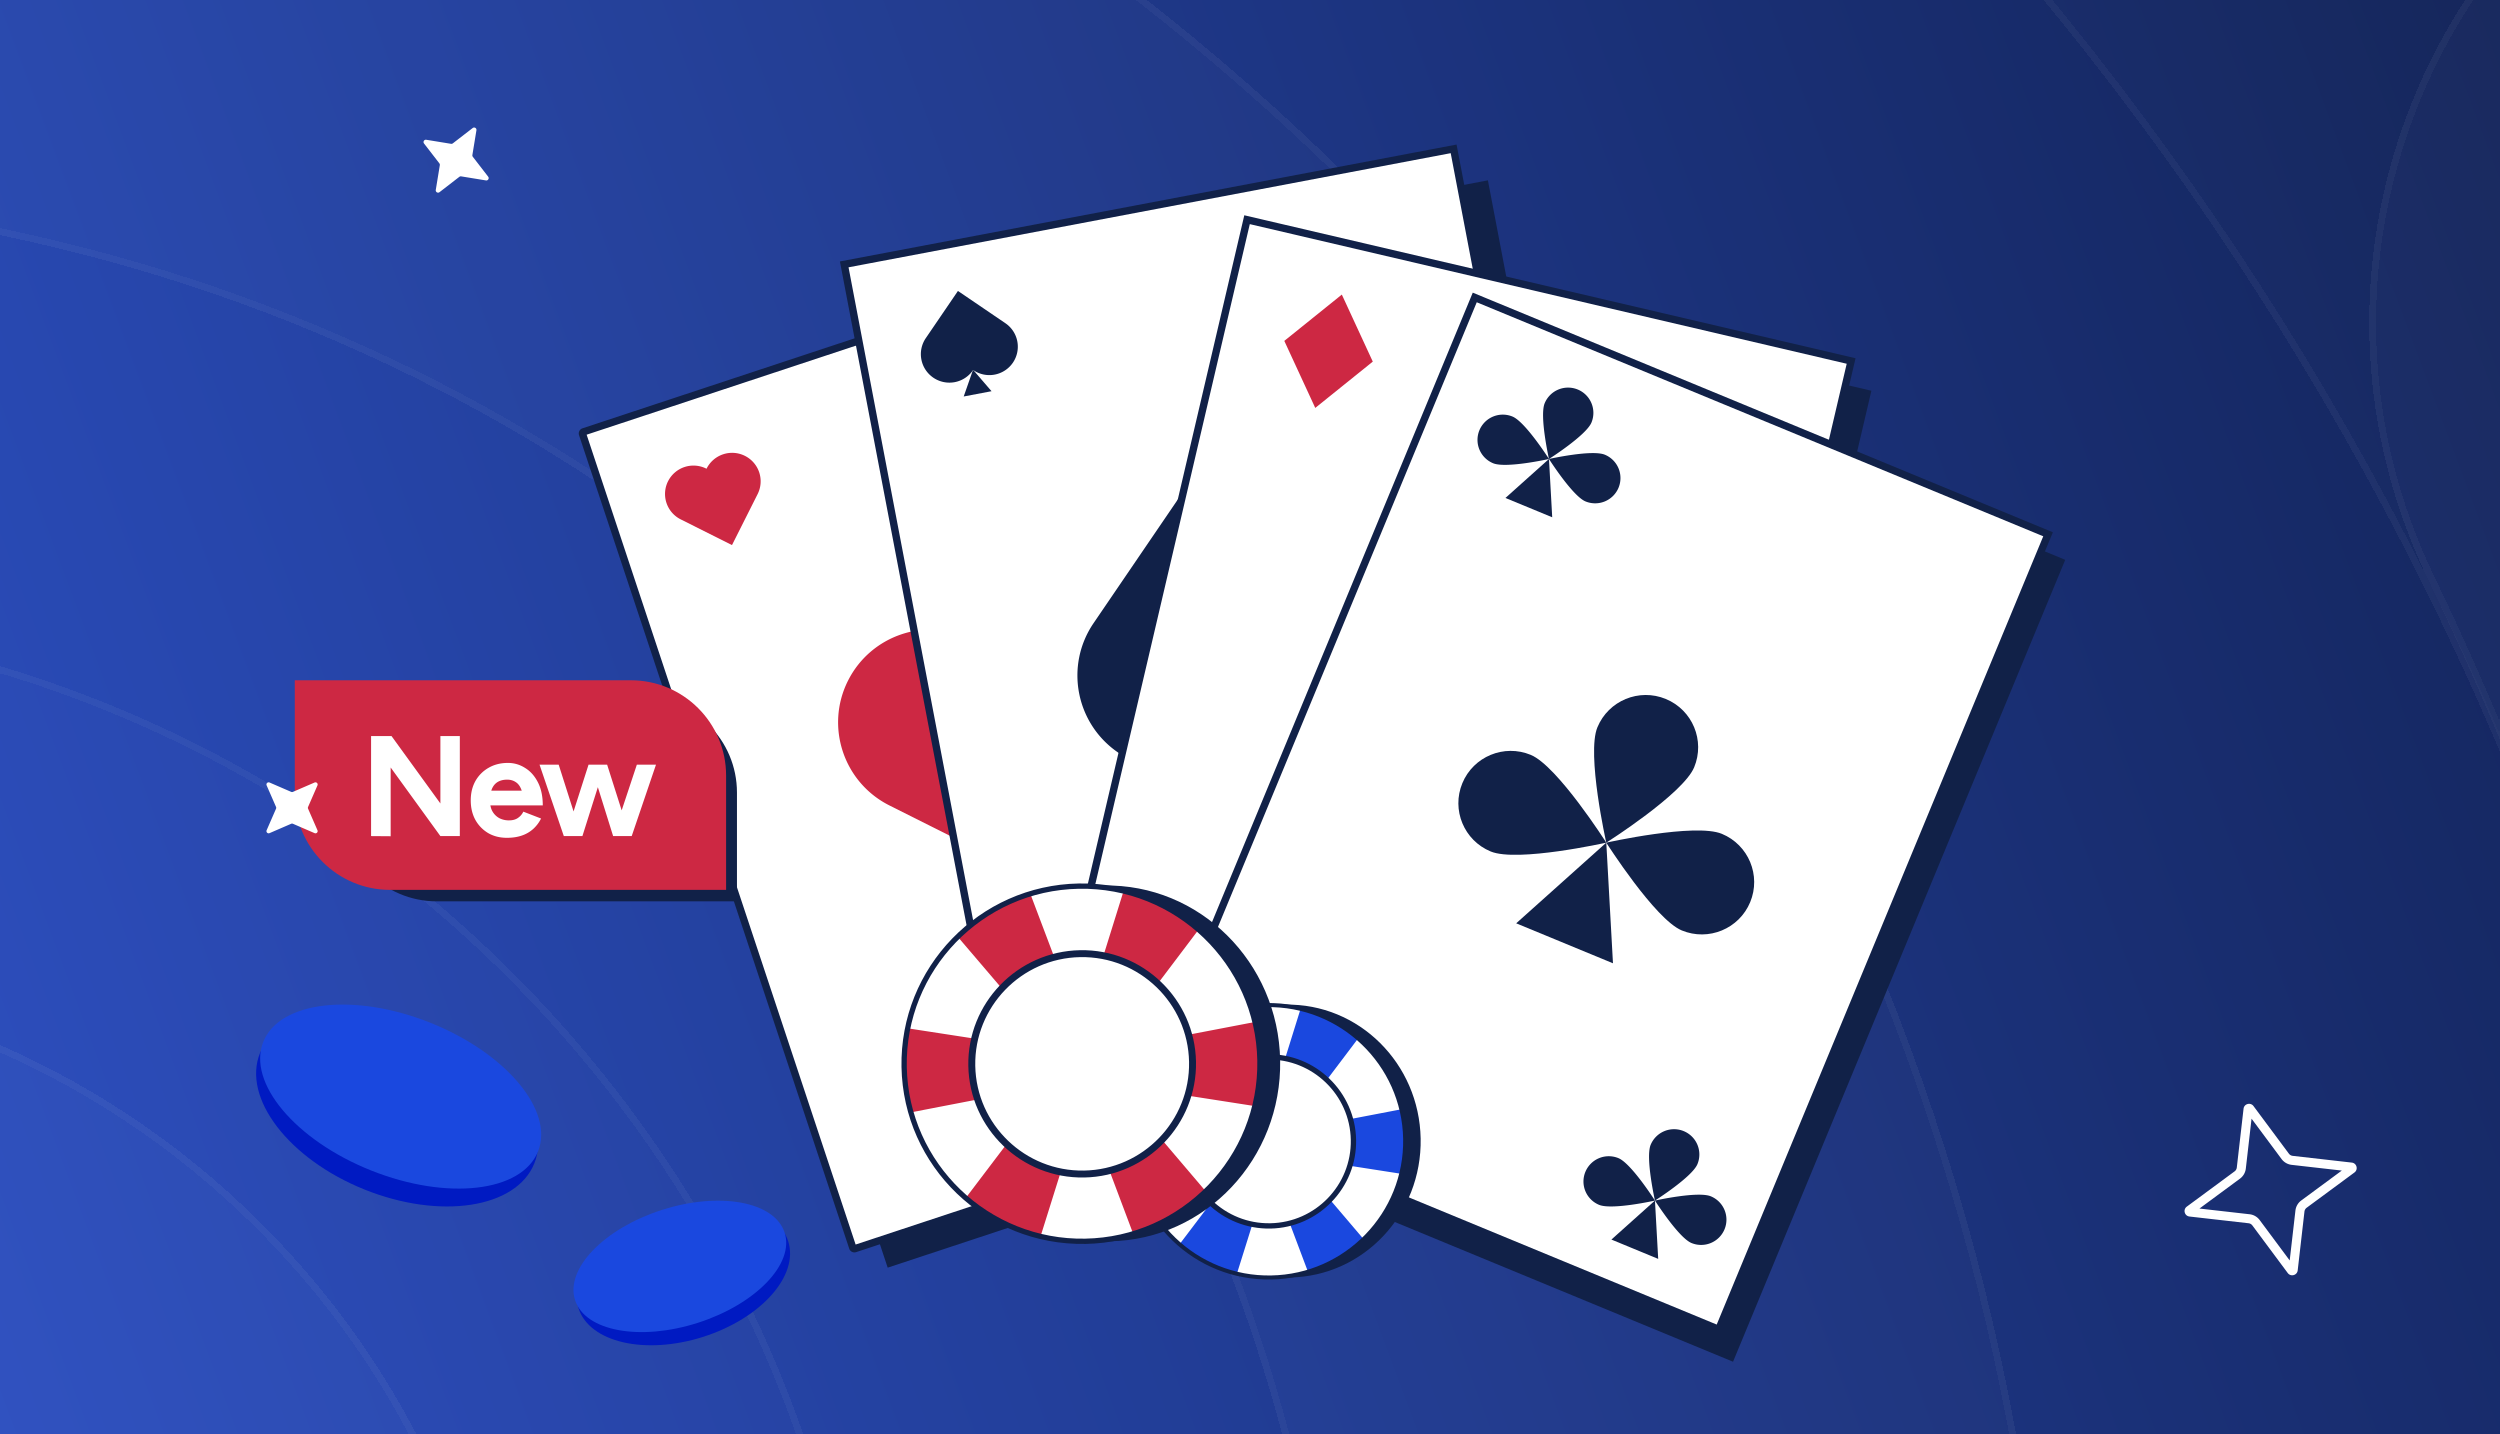 <svg width="441" height="253" fill="none" xmlns="http://www.w3.org/2000/svg"><g clip-path="url(#a)"><path fill="url(#b)" d="M0 0H441V253H0z"/><g opacity=".1" shape-rendering="crispEdges"><g style="mix-blend-mode:overlay" filter="url(#c)"><ellipse cx="-62.854" cy="325.159" rx="213.918" ry="211.309" transform="rotate(-133.642 -62.854 325.159)" fill="#fff" fill-opacity=".1"/><path d="M-210.076 170.789c84.208-80.31 218.39-76.313 299.704 8.948 81.314 85.261 78.949 219.482-5.26 299.792-84.208 80.31-218.39 76.313-299.704-8.948-81.314-85.261-78.949-219.482 5.26-299.792z" stroke="#fff" stroke-opacity=".4" stroke-width="1.2"/></g><g style="mix-blend-mode:overlay" filter="url(#d)"><path d="M-169.169 217.463c60.472-57.673 156.248-55.403 213.921 5.07 57.673 60.472 55.403 156.248-5.07 213.921-60.472 57.673-156.248 55.403-213.921-5.069-57.673-60.473-55.403-156.249 5.07-213.922z" fill="#fff" fill-opacity=".15"/><path d="M-168.755 217.897c60.233-57.444 155.629-55.183 213.073 5.05 57.444 60.233 55.183 155.629-5.05 213.073-60.233 57.444-155.629 55.183-213.073-5.05-57.444-60.233-55.183-155.629 5.05-213.073z" stroke="#fff" stroke-opacity=".4" stroke-width="1.2"/></g><g style="mix-blend-mode:overlay" filter="url(#e)"><path fill-rule="evenodd" clip-rule="evenodd" d="M-33.953 866.681c384.199-15.168 623.595-425.668 458.248-768.526-24.992-51.823-3.242-114.095 48.581-139.089 51.822-24.994 114.093-3.245 139.085 48.578C840.812 482.18 512.186 1053.63-25.739 1074.87c-350.03 24.15-709.047-228.758-771.493-636.859 1.583-47.443 35.653-89.232 84.228-98.691 56.473-10.997 111.168 25.869 122.163 82.343 50.624 260.009 272.953 456.228 556.888 445.018z" fill="#fff" fill-opacity=".15"/><path d="M-25.763 1074.27h-.018c-349.711 24.13-708.428-228.543-770.849-636.295 1.598-47.146 35.465-88.665 83.74-98.066 56.149-10.934 110.528 25.72 121.46 81.869 50.677 260.28 273.25 456.725 557.501 445.503 384.64-15.186 624.295-426.149 458.764-769.387-24.848-51.524-3.223-113.438 48.301-138.287C524.66-65.243 586.572-43.62 611.42 7.904 840.089 482.063 511.719 1053.05-25.763 1074.27z" stroke="#fff" stroke-opacity=".4" stroke-width="1.2"/></g><g style="mix-blend-mode:overlay" filter="url(#f)"><path fill-rule="evenodd" clip-rule="evenodd" d="M-226.206-178.409c-289.942 95.755-450.252 414.867-333.558 709.594 21.18 53.494-5.015 114.031-58.508 135.213-53.494 21.183-114.029-5.011-135.209-58.505-162.418-410.208 62.428-852.203 461.944-984.145C82-515.154 634.15-271.067 682.528 279.78c-7.069 44.885-43.164 81.486-90.506 87.171-57.124 6.861-108.992-33.887-115.85-91.011C435.501-62.811 91.41-283.303-226.206-178.409z" fill="#fff" fill-opacity=".1"/><path d="M-291.349-375.682l.011-.003.01-.004C81.86-514.461 633.541-270.602 681.924 279.76c-7.056 44.594-42.931 80.946-89.974 86.596-56.794 6.821-108.364-33.692-115.183-90.488C436.053-63.251 91.59-283.994-226.394-178.978c-290.258 95.859-450.754 415.325-333.928 710.384 21.058 53.186-4.986 113.374-58.171 134.435-53.186 21.06-113.372-4.983-134.431-58.169-162.285-409.874 62.374-851.516 461.575-983.354z" stroke="#fff" stroke-opacity=".4" stroke-width="1.2"/></g><g style="mix-blend-mode:overlay" filter="url(#g)"><path fill-rule="evenodd" clip-rule="evenodd" d="M-187.606 595.081c160.43 80.057 364.766-12.611 411.279-194.378 8.608-33.64 42.943-53.974 76.69-45.417 33.747 8.556 54.126 42.763 45.518 76.402-65.69 256.716-354.712 392.66-589.315 276.144-214.18-100.849-305.828-376.229-178.826-587.771 17.887-29.795 56.613-39.513 86.496-21.705 29.883 17.807 39.607 56.396 21.72 86.191-87.877 146.373-23.835 340.112 125.032 409.854l.707.331.699.349z" fill="#fff" fill-opacity=".1"/><path d="M-243.168 707.295l-.011-.005c-213.868-100.703-305.38-375.692-178.567-586.921 17.717-29.51 56.075-39.136 85.675-21.498 29.598 17.638 39.228 55.858 21.512 85.367-88.064 146.686-23.888 340.817 125.293 410.706l.694.325.013.006.685.342c160.781 80.233 365.523-12.637 412.128-194.765 8.526-33.318 42.534-53.46 75.962-44.985 33.426 8.476 53.609 42.356 45.084 75.672C279.701 687.897-8.917 823.636-243.168 707.295z" stroke="#fff" stroke-opacity=".4" stroke-width="1.2"/></g><g style="mix-blend-mode:overlay" filter="url(#h)"><path fill-rule="evenodd" clip-rule="evenodd" d="M-48.056 39.457c-137.996-9.355-278.049 99.481-300.78 234.245-5.771 34.217-38.312 57.339-72.681 51.644s-57.552-38.05-51.781-72.266c33.681-199.679 232.34-352.619 434-338.948 307.27 20.83 491.818 340.303 347.777 612.905-16.231 30.719-54.39 42.561-85.23 26.45-30.84-16.111-42.682-54.074-26.45-84.793C297.336 278.424 170.533 54.276-48.057 39.457z" fill="#fff" fill-opacity=".15"/><path d="M-48.016 38.858c-138.296-9.375-278.628 99.669-301.411 234.744-5.716 33.889-37.947 56.793-71.992 51.152-34.044-5.641-57.003-37.687-51.287-71.575C-439.078 53.813-240.699-98.92-39.339-85.269 267.513-64.467 451.78 254.552 307.95 526.757c-16.077 30.426-53.874 42.157-84.422 26.198-30.546-15.957-42.273-53.557-26.197-83.981C298.075 278.309 170.994 53.705-48.016 38.858z" stroke="#fff" stroke-opacity=".4" stroke-width="1.2"/></g></g><ellipse cx="70.058" cy="195.491" rx="26.082" ry="15.453" transform="rotate(21.917 70.058 195.491)" fill="#001AC2"/><ellipse cx="26.089" cy="14.036" rx="26.089" ry="14.036" transform="scale(-1 1) rotate(-21.748 444.66 355.606)" fill="#1A48DF"/><ellipse cx="120.541" cy="224.862" rx="19.415" ry="11.503" transform="rotate(-17.668 120.541 224.862)" fill="#001AC2"/><ellipse cx="19.42" cy="10.449" rx="19.42" ry="10.449" transform="scale(-1 1) rotate(17.836 -728.765 -327.085)" fill="#1A48DF"/><path fill-rule="evenodd" clip-rule="evenodd" d="M404.915 213.53l.001-.008a2.58 2.58 0 011.029-1.762l7.148-5.272-8.852-1.008-.008-.001a2.581 2.581 0 01-1.763-1.022l-.003-.004-5.293-7.12-1.012 8.812-.001.008a2.58 2.58 0 01-1.033 1.765l-7.144 5.269 8.852 1.008.008.001a2.581 2.581 0 011.763 1.022l.003.004 5.293 7.12 1.012-8.812zm-1.354 11.037l-6.243-8.398a.983.983 0 00-.674-.388l-10.423-1.187c-.874-.1-1.181-1.215-.47-1.745l8.431-6.22a.977.977 0 00.389-.671l1.192-10.382c.1-.87 1.22-1.176 1.752-.468l6.244 8.398a.982.982 0 00.674.387l10.423 1.188c.874.099 1.181 1.215.47 1.745l-8.431 6.22a.977.977 0 00-.389.67l-1.192 10.383c-.1.87-1.22 1.176-1.753.468z" fill="#fff"/><path d="M213.43 43.53L108.32 78.293l48.268 145.323 105.11-34.763L213.43 43.53z" fill="#112148"/><path d="M262.465 31.812l-108.778 20.62 28.698 150.41 108.777-20.621-28.697-150.409z" fill="#112148"/><path d="M102.956 76.17l103.286-34.16a.31.31 0 01.392.197l47.663 143.502a.31.31 0 01-.196.391l-103.287 34.16a.31.31 0 01-.392-.197L102.759 76.562a.31.31 0 01.197-.392z" fill="#fff" stroke="#112148" stroke-width="1.3"/><path d="M149.59 120.071c4.068-8.093 13.94-11.357 22.047-7.292l.163.08.062-.123c4.079-8.115 13.977-11.387 22.105-7.311 8.13 4.076 11.411 13.96 7.332 22.073l-14.802 29.437-29.595-14.851c-8.109-4.066-11.381-13.923-7.312-22.015v.002zM117.846 84.89a5.021 5.021 0 016.737-2.228l.049.025.019-.037a5.034 5.034 0 016.753-2.235 5.022 5.022 0 012.241 6.744l-4.523 8.995-9.043-4.537a5.008 5.008 0 01-2.235-6.727h.002zM221.621 169.748a5.02 5.02 0 016.737-2.228l.05.025.018-.038a5.034 5.034 0 016.753-2.234 5.02 5.02 0 012.241 6.743l-4.523 8.995-9.043-4.536a5.01 5.01 0 01-2.235-6.727h.002z" fill="#CD2843"/><path d="M177.375 195.77L148.921 46.637l107.5-20.378 28.454 149.132-107.5 20.379z" fill="#fff" stroke="#112148" stroke-width="1.3"/><path d="M263.331 163.007l-1.642 4.708 4.906-.931-3.264-3.777z" fill="#112148"/><path d="M270.362 161.756a5.022 5.022 0 01-6.972 1.322l-.046-.032-.024.036a5.033 5.033 0 01-6.99 1.324 5.019 5.019 0 01-1.331-6.981l5.669-8.321 8.366 5.688a5.008 5.008 0 011.328 6.962v.002zM243.187 124.094c-5.1 7.486-15.317 9.424-22.817 4.326l-.15-.102-.077.114c-5.114 7.505-15.356 9.448-22.876 4.336-7.52-5.112-9.473-15.34-4.358-22.847l18.554-27.233 27.38 18.619c7.503 5.098 9.449 15.3 4.348 22.786l-.004.001z" fill="#112148"/><path d="M220.182 128.229l-4.95 14.178 14.775-2.802-9.825-11.376zM178.675 63.977a5.023 5.023 0 01-6.972 1.322l-.046-.033-.024.036a5.033 5.033 0 01-6.99 1.324 5.019 5.019 0 01-1.331-6.98l5.669-8.322 8.365 5.689a5.007 5.007 0 011.329 6.962v.002z" fill="#112148"/><path d="M171.645 65.23l-1.646 4.71 4.908-.931-3.262-3.78zM330.112 68.927l-107.826-25.22-34.886 149.06 107.827 25.22 34.885-149.06z" fill="#112148"/><path d="M283.798 136.713l-17.231-37.31-32.017 25.776 17.231 37.309 32.017-25.775zM244.951 69.521l-5.461-11.823-10.148 8.169 5.461 11.823 10.148-8.169zM290.848 196.456l-5.46-11.824-10.148 8.169 5.461 11.823 10.147-8.168z" fill="#112148"/><path d="M185.39 186.549l34.589-147.794L326.54 63.679l-34.59 147.794-106.56-24.924z" fill="#fff" stroke="#112148" stroke-width="1.3"/><path d="M281.006 130.981l-17.23-37.31-32.017 25.775 17.23 37.309 32.017-25.774zM242.159 63.789l-5.461-11.824-10.147 8.169 5.46 11.823 10.148-8.168z" fill="#CD2843"/><path d="M278.15 197.863l-4.898-10.607 9.103-7.328 4.899 10.607-9.104 7.328z" fill="#CD2843" stroke="#112148" stroke-width="1.3"/><path d="M364.308 98.755L261.975 56.483l-58.599 141.455 102.333 42.272 58.599-141.455z" fill="#112148"/><path d="M202.046 192.725l58.101-140.254 101.132 41.776-58.102 140.254-101.131-41.776z" fill="#fff" stroke="#112148" stroke-width="1.3"/><path d="M298.852 135.347c-1.949 4.706-15.506 13.299-15.506 13.299s-3.513-15.645-1.563-20.351c1.95-4.707 7.351-6.943 12.065-4.996 4.714 1.948 6.954 7.341 5.004 12.048z" fill="#112148"/><path d="M270.025 133.16c4.714 1.947 13.321 15.484 13.321 15.484s-15.668 3.506-20.382 1.559c-4.715-1.947-6.955-7.341-5.005-12.048 1.95-4.707 7.352-6.943 12.066-4.995zM296.67 164.13c-4.714-1.948-13.322-15.485-13.322-15.485s15.669-3.506 20.383-1.559c4.714 1.948 6.955 7.341 5.005 12.048-1.95 4.707-7.352 6.943-12.066 4.996z" fill="#112148"/><path d="M283.348 148.643l-15.892 14.229 17.072 7.052-1.18-21.281zM280.734 74.535c-.943 2.274-7.494 6.427-7.494 6.427s-1.699-7.56-.756-9.836a4.467 4.467 0 015.832-2.414 4.456 4.456 0 012.418 5.823zM266.802 73.48c2.277.942 6.437 7.484 6.437 7.484s-7.572 1.695-9.851.753a4.455 4.455 0 01-2.418-5.823 4.466 4.466 0 015.832-2.414zM279.679 88.448c-2.277-.942-6.438-7.484-6.438-7.484s7.573-1.695 9.852-.753a4.454 4.454 0 012.418 5.823 4.467 4.467 0 01-5.832 2.414z" fill="#112148"/><path d="M273.24 80.962l-7.68 6.878 8.25 3.408-.57-10.286zM299.428 205.354c-.943 2.274-7.494 6.426-7.494 6.426s-1.698-7.56-.756-9.836a4.466 4.466 0 015.832-2.413 4.455 4.455 0 012.418 5.823zM285.495 204.298c2.277.942 6.437 7.484 6.437 7.484s-7.572 1.695-9.851.753a4.454 4.454 0 01-2.418-5.823 4.466 4.466 0 015.832-2.414zM298.374 219.266c-2.277-.942-6.437-7.484-6.437-7.484s7.572-1.695 9.851-.753a4.455 4.455 0 012.418 5.823 4.466 4.466 0 01-5.832 2.414z" fill="#112148"/><path d="M291.934 211.78l-7.68 6.878 8.252 3.408-.572-10.286zM227.605 225.348c12.944-.236 23.241-11.202 22.999-24.494-.243-13.292-10.932-23.876-23.877-23.64-12.944.236-23.24 11.203-22.998 24.495.242 13.292 10.932 23.876 23.876 23.639z" fill="#112148"/><path d="M224.241 225.35c13.293-.243 23.873-11.196 23.631-24.464-.242-13.269-11.214-23.829-24.507-23.587-13.292.242-23.872 11.195-23.63 24.464.242 13.269 11.214 23.829 24.506 23.587z" fill="#fff"/><path d="M211.99 180.447a24.167 24.167 0 00-4.908 3.817l13.102 15.35-19.968-3.079a24.067 24.067 0 00-.481 5.228c.038 2.128.355 4.187.914 6.144l18.983-3.673-11.531 15.214a24.192 24.192 0 005.121 3.527 24.317 24.317 0 004.915 1.874l5.808-18.532 6.761 17.97a24.102 24.102 0 009.933-5.583l-12.422-14.602 18.964 2.956a24.004 24.004 0 00.018-11.38l-19.959 3.828 12.375-16.379a24.286 24.286 0 00-4.386-2.896h-.004a24.061 24.061 0 00-5.855-2.104l-5.713 18.338-6.871-18.173a24.136 24.136 0 00-4.796 2.155z" fill="#1A48DF"/><path d="M224.248 225.704c-13.471.245-24.626-10.491-24.871-23.934-.245-13.443 10.511-24.583 23.982-24.829 13.471-.245 24.626 10.491 24.871 23.938.245 13.447-10.511 24.583-23.982 24.828v-.003zm-.876-48.047c-13.073.238-23.517 11.05-23.279 24.1.238 13.049 11.069 23.473 24.142 23.235 13.073-.238 23.517-11.05 23.279-24.1-.238-13.05-11.069-23.474-24.142-23.235z" fill="#112148"/><path d="M224.086 216.05c8.136-.148 14.612-6.854 14.464-14.976-.148-8.123-6.864-14.588-15.001-14.439-8.136.148-14.612 6.853-14.463 14.976.148 8.123 6.863 14.587 15 14.439z" fill="#fff"/><path d="M224.097 216.719c-8.492.154-15.528-6.618-15.682-15.096-.155-8.478 6.629-15.502 15.121-15.657 8.492-.155 15.528 6.618 15.682 15.095.155 8.478-6.629 15.503-15.121 15.658zm-.544-29.816c-7.975.146-14.344 6.741-14.199 14.703.145 7.962 6.75 14.321 14.726 14.175 7.975-.145 14.345-6.74 14.2-14.702-.146-7.963-6.751-14.321-14.727-14.176z" fill="#112148"/><path d="M195.831 218.964c16.878-.308 30.304-14.607 29.988-31.938-.316-17.331-14.255-31.131-31.132-30.823-16.878.308-30.303 14.607-29.987 31.937.316 17.331 14.254 31.131 31.131 30.824z" fill="#112148"/><path d="M191.443 218.965c17.332-.316 31.126-14.598 30.811-31.898-.316-17.301-14.622-31.07-31.953-30.754-17.332.316-31.127 14.597-30.811 31.898.315 17.301 14.621 31.07 31.953 30.754z" fill="#fff"/><path d="M175.472 160.418a31.46 31.46 0 00-6.4 4.977l17.083 20.014-26.035-4.015a31.377 31.377 0 00-.628 6.817 31.17 31.17 0 001.193 8.011l24.749-4.788-15.035 19.835a31.462 31.462 0 006.677 4.599 31.59 31.59 0 006.409 2.444l7.573-24.166 8.816 23.434a31.438 31.438 0 007.461-3.178 31.563 31.563 0 005.49-4.102l-16.196-19.039 24.727 3.854c.631-2.577.95-5.274.9-8.048a31.425 31.425 0 00-.876-6.79l-26.027 4.992 16.135-21.357a31.535 31.535 0 00-5.718-3.776h-.005a31.35 31.35 0 00-7.634-2.744l-7.449 23.908-8.957-23.692a31.466 31.466 0 00-6.253 2.81z" fill="#CD2843"/><path d="M191.452 219.426c-17.564.32-32.109-13.678-32.429-31.207-.32-17.528 13.705-32.052 31.27-32.372 17.564-.321 32.109 13.678 32.428 31.211.32 17.533-13.705 32.053-31.269 32.373v-.005zm-1.142-62.647c-17.046.311-30.663 14.408-30.353 31.423.311 17.016 14.432 30.607 31.478 30.296 17.046-.311 30.662-14.408 30.352-31.423-.31-17.015-14.432-30.607-31.477-30.296z" fill="#112148"/><path d="M191.242 206.84c10.609-.194 19.053-8.936 18.86-19.528-.194-10.591-8.95-19.02-19.559-18.826-10.609.193-19.052 8.936-18.859 19.527.193 10.591 8.95 19.02 19.558 18.827z" fill="#fff"/><path d="M191.259 207.711c-11.072.202-20.246-8.628-20.447-19.682-.202-11.054 8.644-20.213 19.716-20.415 11.072-.202 20.246 8.628 20.447 19.682.202 11.054-8.644 20.213-19.716 20.415zm-.709-38.875c-10.399.19-18.703 8.789-18.514 19.17.189 10.382 8.802 18.673 19.201 18.483 10.399-.19 18.704-8.789 18.514-19.17-.189-10.382-8.802-18.673-19.201-18.483zM60.25 123h52.943c9.282 0 16.807 7.525 16.807 16.807V159H77.057c-9.282 0-16.807-7.525-16.807-16.807V123z" fill="#112148"/><path d="M52 120h59.277c9.282 0 16.807 7.525 16.807 16.807v20.168H68.807c-9.282 0-16.807-7.525-16.807-16.807V120z" fill="#CD2843"/><path d="M77.685 147.487l-11.42-15.756 2.798-1.891 11.37 15.681-2.748 1.966zm-12.227 0V129.84h3.605l-.151 3.051v14.622l-3.454-.026zm12.227 0V129.84h3.428v17.647h-3.428zm11.734.303c-1.244 0-2.345-.277-3.303-.832a6.202 6.202 0 01-2.269-2.345c-.538-.991-.807-2.134-.807-3.428s.278-2.437.832-3.429a6.152 6.152 0 012.32-2.319c.991-.571 2.126-.857 3.403-.857 1.093 0 2.1.294 3.025.882.941.572 1.698 1.42 2.27 2.546.57 1.11.856 2.463.856 4.059h-3.378c.017-1.109-.1-1.991-.353-2.647-.235-.672-.571-1.151-1.008-1.437-.437-.302-.95-.454-1.538-.454-.655 0-1.21.135-1.664.404-.454.269-.798.68-1.034 1.235-.218.538-.327 1.244-.327 2.118 0 .756.151 1.386.454 1.89a3.08 3.08 0 001.21 1.16 3.67 3.67 0 001.663.378c.656 0 1.185-.143 1.589-.428.42-.286.74-.656.958-1.11l3.126 1.211a6.257 6.257 0 01-1.387 1.84 5.712 5.712 0 01-1.991 1.16c-.773.268-1.656.403-2.647.403zm-4.21-5.723l.025-2.596h8.874v2.596h-8.9zm22.947 5.42l4.185-12.605h3.378l-4.286 12.605h-3.277zm-8.37 0l4.034-12.605h2.899l-3.983 12.605h-2.95zm-.328 0l-4.285-12.605h3.378l4.008 12.605h-3.1zm8.698 0l-3.933-12.605h2.874l4.009 12.605h-2.95zM51.672 139.686l3.821-1.653a.387.387 0 01.51.507l-1.66 3.806a.389.389 0 000 .308l1.66 3.806a.387.387 0 01-.51.507l-3.82-1.653a.394.394 0 00-.31 0l-3.82 1.653a.387.387 0 01-.51-.507l1.66-3.806a.389.389 0 000-.308l-1.66-3.806a.387.387 0 01.51-.507l3.82 1.653a.394.394 0 00.31 0zM83.408 27.663l2.707 3.506a.412.412 0 01-.393.658l-4.37-.715a.415.415 0 00-.32.08L77.528 33.9a.412.412 0 01-.658-.393l.715-4.37a.415.415 0 00-.08-.32l-2.708-3.505a.412.412 0 01.393-.658l4.371.715c.11.018.226-.011.318-.08l3.506-2.708a.412.412 0 01.658.393l-.715 4.37c-.018.111.011.227.081.32z" fill="#fff"/></g><defs><filter id="c" x="-279.41" y="100.479" width="441.112" height="441.36" filterUnits="userSpaceOnUse" color-interpolation-filters="sRGB"><feFlood flood-opacity="0" result="BackgroundImageFix"/><feColorMatrix in="SourceAlpha" values="0 0 0 0 0 0 0 0 0 0 0 0 0 0 0 0 0 0 127 0" result="hardAlpha"/><feOffset dx="4" dy="-4"/><feGaussianBlur stdDeviation="4"/><feComposite in2="hardAlpha" operator="out"/><feColorMatrix values="0 0 0 0 0.027 0 0 0 0 0.051 0 0 0 0 0.122 0 0 0 0.5 0"/><feBlend in2="BackgroundImageFix" result="effect1_dropShadow_1805_38214"/><feBlend in="SourceGraphic" in2="effect1_dropShadow_1805_38214" result="shape"/></filter><filter id="d" x="-220.052" y="163.65" width="318.616" height="318.616" filterUnits="userSpaceOnUse" color-interpolation-filters="sRGB"><feFlood flood-opacity="0" result="BackgroundImageFix"/><feColorMatrix in="SourceAlpha" values="0 0 0 0 0 0 0 0 0 0 0 0 0 0 0 0 0 0 127 0" result="hardAlpha"/><feOffset dx="4" dy="-4"/><feGaussianBlur stdDeviation="4"/><feComposite in2="hardAlpha" operator="out"/><feColorMatrix values="0 0 0 0 0.027 0 0 0 0 0.051 0 0 0 0 0.122 0 0 0 0.5 0"/><feBlend in2="BackgroundImageFix" result="effect1_dropShadow_1805_38214"/><feBlend in="SourceGraphic" in2="effect1_dropShadow_1805_38214" result="shape"/></filter><filter id="e" x="-801.232" y="-55.301" width="1499" height="1143.76" filterUnits="userSpaceOnUse" color-interpolation-filters="sRGB"><feFlood flood-opacity="0" result="BackgroundImageFix"/><feColorMatrix in="SourceAlpha" values="0 0 0 0 0 0 0 0 0 0 0 0 0 0 0 0 0 0 127 0" result="hardAlpha"/><feOffset dx="4" dy="4"/><feGaussianBlur stdDeviation="4"/><feComposite in2="hardAlpha" operator="out"/><feColorMatrix values="0 0 0 0 0.027 0 0 0 0 0.051 0 0 0 0 0.122 0 0 0 0.4 0"/><feBlend in2="BackgroundImageFix" result="effect1_dropShadow_1805_38214"/><feBlend in="SourceGraphic" in2="effect1_dropShadow_1805_38214" result="shape"/></filter><filter id="f" x="-810.722" y="-418.502" width="1505.25" height="1104.25" filterUnits="userSpaceOnUse" color-interpolation-filters="sRGB"><feFlood flood-opacity="0" result="BackgroundImageFix"/><feColorMatrix in="SourceAlpha" values="0 0 0 0 0 0 0 0 0 0 0 0 0 0 0 0 0 0 127 0" result="hardAlpha"/><feOffset dx="4" dy="4"/><feGaussianBlur stdDeviation="4"/><feComposite in2="hardAlpha" operator="out"/><feColorMatrix values="0 0 0 0 0.027 0 0 0 0 0.051 0 0 0 0 0.122 0 0 0 0.4 0"/><feBlend in2="BackgroundImageFix" result="effect1_dropShadow_1805_38214"/><feBlend in="SourceGraphic" in2="effect1_dropShadow_1805_38214" result="shape"/></filter><filter id="g" x="-484.2" y="77.445" width="844.053" height="676.503" filterUnits="userSpaceOnUse" color-interpolation-filters="sRGB"><feFlood flood-opacity="0" result="BackgroundImageFix"/><feColorMatrix in="SourceAlpha" values="0 0 0 0 0 0 0 0 0 0 0 0 0 0 0 0 0 0 127 0" result="hardAlpha"/><feOffset dx="4" dy="-4"/><feGaussianBlur stdDeviation="4"/><feComposite in2="hardAlpha" operator="out"/><feColorMatrix values="0 0 0 0 0.027 0 0 0 0 0.051 0 0 0 0 0.122 0 0 0 0.15 0"/><feBlend in2="BackgroundImageFix" result="effect1_dropShadow_1805_38214"/><feBlend in="SourceGraphic" in2="effect1_dropShadow_1805_38214" result="shape"/></filter><filter id="h" x="-478.179" y="-98.718" width="848.442" height="663.403" filterUnits="userSpaceOnUse" color-interpolation-filters="sRGB"><feFlood flood-opacity="0" result="BackgroundImageFix"/><feColorMatrix in="SourceAlpha" values="0 0 0 0 0 0 0 0 0 0 0 0 0 0 0 0 0 0 127 0" result="hardAlpha"/><feOffset dx="4" dy="-4"/><feGaussianBlur stdDeviation="4"/><feComposite in2="hardAlpha" operator="out"/><feColorMatrix values="0 0 0 0 0.027 0 0 0 0 0.051 0 0 0 0 0.122 0 0 0 0.5 0"/><feBlend in2="BackgroundImageFix" result="effect1_dropShadow_1805_38214"/><feBlend in="SourceGraphic" in2="effect1_dropShadow_1805_38214" result="shape"/></filter><linearGradient id="b" x1="770" y1="-62.5" x2="-403" y2="375.5" gradientUnits="userSpaceOnUse"><stop offset=".141" stop-color="#0C183C"/><stop offset=".813" stop-color="#345DE3"/></linearGradient><clipPath id="a"><path fill="#fff" d="M0 0H441V253H0z"/></clipPath></defs></svg>